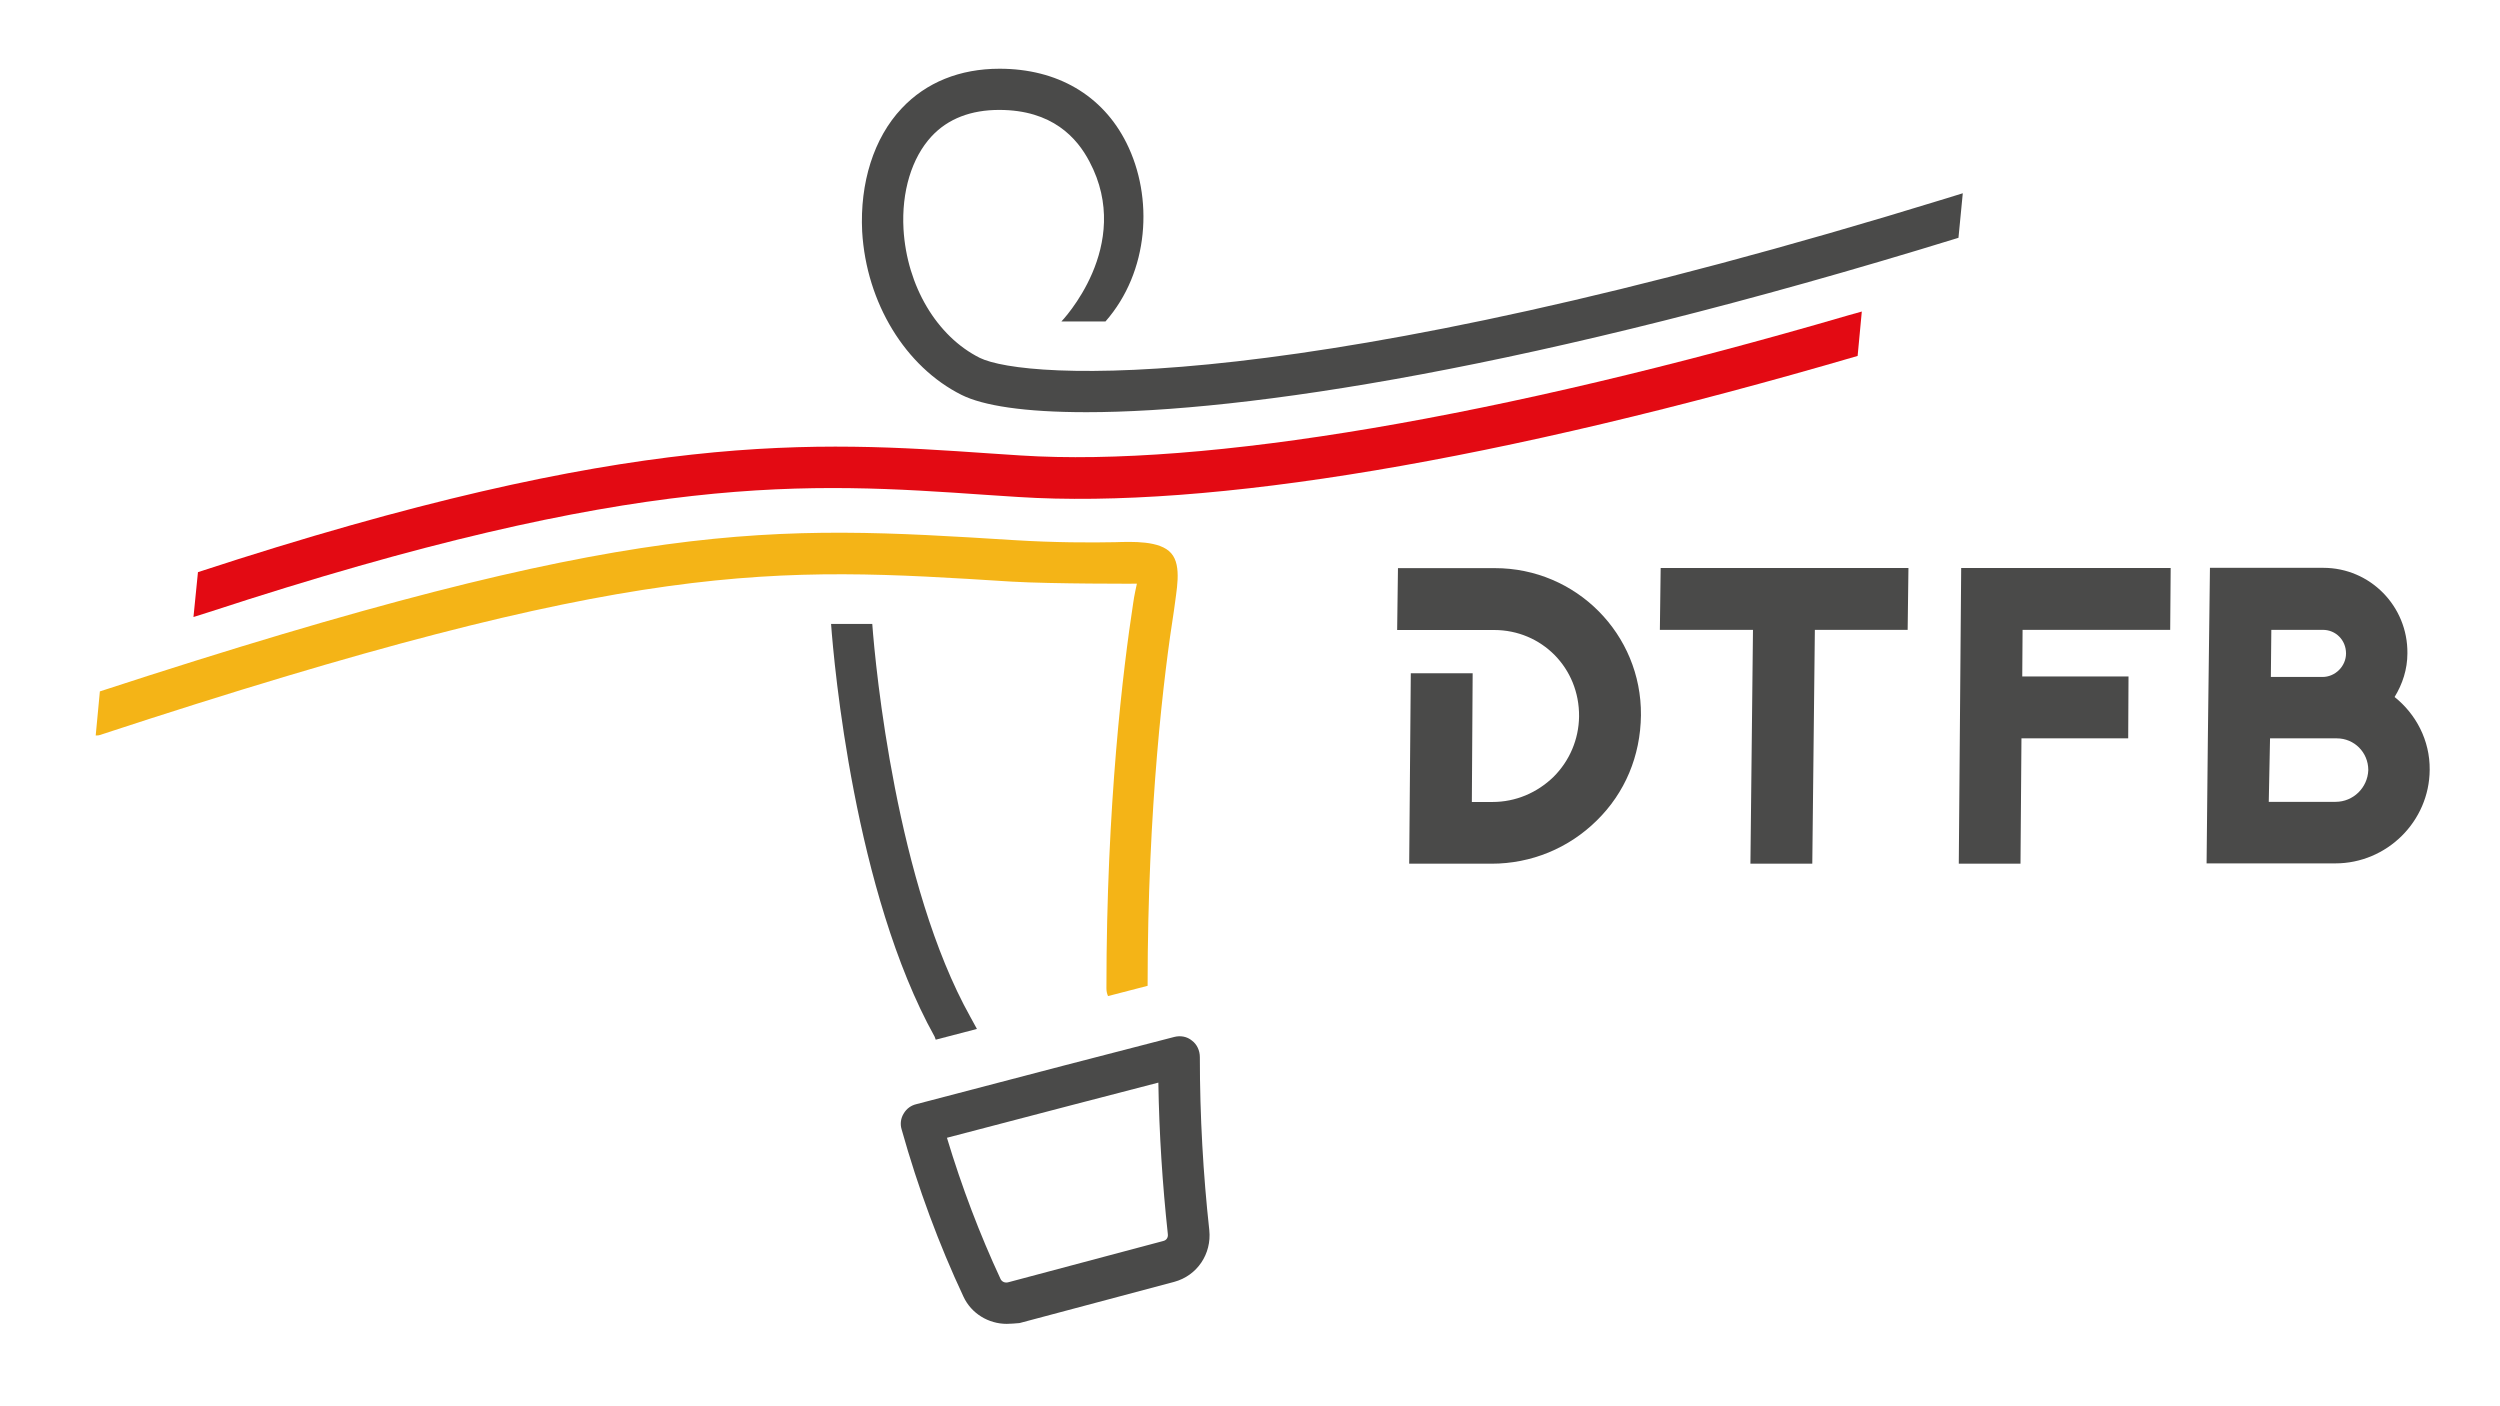 <?xml version="1.0" encoding="utf-8"?>
<!-- Generator: Adobe Illustrator 27.0.1, SVG Export Plug-In . SVG Version: 6.00 Build 0)  -->
<svg version="1.0" id="Ebene_1" xmlns="http://www.w3.org/2000/svg" xmlns:xlink="http://www.w3.org/1999/xlink" x="0px" y="0px"
	 viewBox="0 0 1920 1080" style="enable-background:new 0 0 1920 1080;" xml:space="preserve">
<style type="text/css">
	.st0{fill:#4A4A49;}
	.st1{fill:#E30A13;}
	.st2{fill:#F4B417;}
</style>
<g>
	<g>
		<g>
			<g>
				<g>
					<g>
						<path class="st0" d="M1145.53,663.32h-63.27l1.23-146.24H1131l-0.62,98.84h15.88c17.73,0,34.22-7.02,46.9-19.33
							c12.31-12.31,19.33-28.8,19.57-46.28c0.37-37.42-28.8-66.47-65.24-66.47h-74.47l0.62-47.51h74.47
							c62.41,0,112.75,50.71,112.14,113c-0.37,31.39-12.31,59.58-33.85,80.75C1204.74,651.51,1175.93,663.32,1145.53,663.32z"/>
					</g>
				</g>
			</g>
		</g>
		<g>
			<g>
				<g>
					<polygon class="st0" points="1666.71,483.73 1667.08,436.21 1506.19,436.21 1504.35,663.32 1551.74,663.32 1552.48,567.06 
						1634.46,567.06 1634.7,519.55 1553.09,519.55 1553.34,483.73 					"/>
				</g>
			</g>
		</g>
		<g>
			<g>
				<g>
					<polygon class="st0" points="1465.69,436.21 1394.05,436.21 1394.05,436.21 1370.3,436.21 1275.39,436.21 1274.78,483.73 
						1346.29,483.73 1344.32,663.32 1391.84,663.32 1393.81,483.73 1465.08,483.73 					"/>
				</g>
			</g>
		</g>
		<g>
			<g>
				<g>
					<path class="st0" d="M1839.04,535.3c6.03-9.85,9.85-21.17,9.85-33.6c0.37-36.07-28.56-65.61-64.62-65.61h-87.03l-1.6,130.73
						l0,0l-0.98,96.26h98.84c39.64,0,72.26-32.25,72.5-71.89C1866.24,568.54,1855.41,548.35,1839.04,535.3z M1744.38,483.73h39.64
						c9.85,0,17.73,7.88,17.73,18.09c0,9.85-8.25,18.09-18.09,18.09h-39.64L1744.38,483.73z M1793.74,615.81h-51.33l0.98-48.75
						h39.64h11.69c13.29,0,24.13,10.71,24.13,24.37C1818.36,604.98,1807.28,615.81,1793.74,615.81z"/>
				</g>
			</g>
		</g>
	</g>
	<g>
		<g>
			<g>
				<g>
					<g>
						<path class="st0" d="M773.17,1016.73c-13.91,0-27.2-7.88-33.24-20.93c-18.71-39.88-34.84-83.33-47.51-128.51
							c-1.23-4.06-0.62-8.49,1.6-12.06c2.22-3.82,5.66-6.28,9.85-7.26l112.38-29.42l0,0l85.55-22.16c4.8-1.23,9.85-0.37,13.66,2.83
							c3.82,2.83,6.03,7.63,6.03,12.68c0,45.54,2.58,90.23,7.26,132.94c1.85,18.09-9.23,34.84-26.96,39.64l-118.79,31.64
							C779.81,1016.36,776.24,1016.73,773.17,1016.73z M727.25,873.81c11.45,38.04,25.36,74.47,41.11,108.32
							c0.98,2.22,3.45,3.45,6.28,2.58l118.79-31.64c2.58-0.62,3.82-2.83,3.45-5.42c-4.06-37.67-6.65-76.69-7.26-116.2l-65.86,17.11
							l0,0L727.25,873.81z"/>
					</g>
				</g>
			</g>
		</g>
		<g>
			<g>
				<g>
					<path class="st0" d="M1507.42,148.42l-12.31,3.82c-498.16,153.62-708.04,139.59-742.63,122.6
						c-32.99-16.49-56.01-55.15-58.59-98.84c-1.6-28.8,6.28-54.78,21.54-71.27c12.68-13.66,30.4-20.31,51.95-20.31
						c40.87,0,59.82,21.54,69.3,39.64c34.47,64.87-21.54,122.85-21.54,122.85h33.85c33.6-38.28,37.05-95.27,16.13-137.13
						c-18.34-36.68-53.18-56.99-97.49-56.99c-30.4,0-56.38,10.46-75.09,30.4c-21.54,22.77-32.25,57.36-30.4,94.66
						c3.2,54.78,33.24,103.89,76.32,125.43c16.49,8.25,48.13,13.29,95.89,13.29c120.63,0,342.57-32.99,669.75-133.93L1507.42,148.42
						z"/>
				</g>
			</g>
		</g>
		<g>
			<g>
				<g>
					<path class="st1" d="M1429.87,239.26l-10.09,2.83c-268.84,78.53-494.59,116.82-635.9,107.71l-24.13-1.6
						c-133.93-9.23-272.28-18.71-607.72,91.21l-3.45,34.47l12.06-3.82c330.63-108.32,459.76-99.46,596.88-89.98l24.37,1.6
						c146.6,9.48,369.53-27.82,644.77-108.32L1429.87,239.26z"/>
				</g>
			</g>
		</g>
		<g>
			<g>
				<g>
					<path class="st0" d="M718.64,798.48l31.64-8.25l-5.05-9.23c-56.62-101.31-72.87-267.85-75.33-301.83h-31.64
						c2.22,31.02,18.09,206.43,79.52,316.97L718.64,798.48z"/>
				</g>
			</g>
		</g>
		<g>
			<g>
				<g>
					<path class="st2" d="M899.46,424.89c-8.49-9.85-30.03-8.86-43.08-8.49c-18.09,0.37-46.53,0.37-77.92-1.6
						C591.36,403.1,487.47,396.7,76.7,531l-3.2,33.85c0.98,0,2.22,0,3.2-0.37c413.6-135.9,515.52-129.49,700.16-117.8
						c32.25,1.85,96.26,1.6,96.26,1.6s-2.22,9.85-2.83,14.89c-7.63,49.73-20.56,154.48-20.56,295.79c0,2.22,0.37,4.06,1.23,6.03
						l30.4-7.88c0-138.11,12.68-240.4,20.31-288.78C903.28,454.31,908.08,434.61,899.46,424.89z"/>
				</g>
			</g>
		</g>
	</g>
</g>
</svg>
